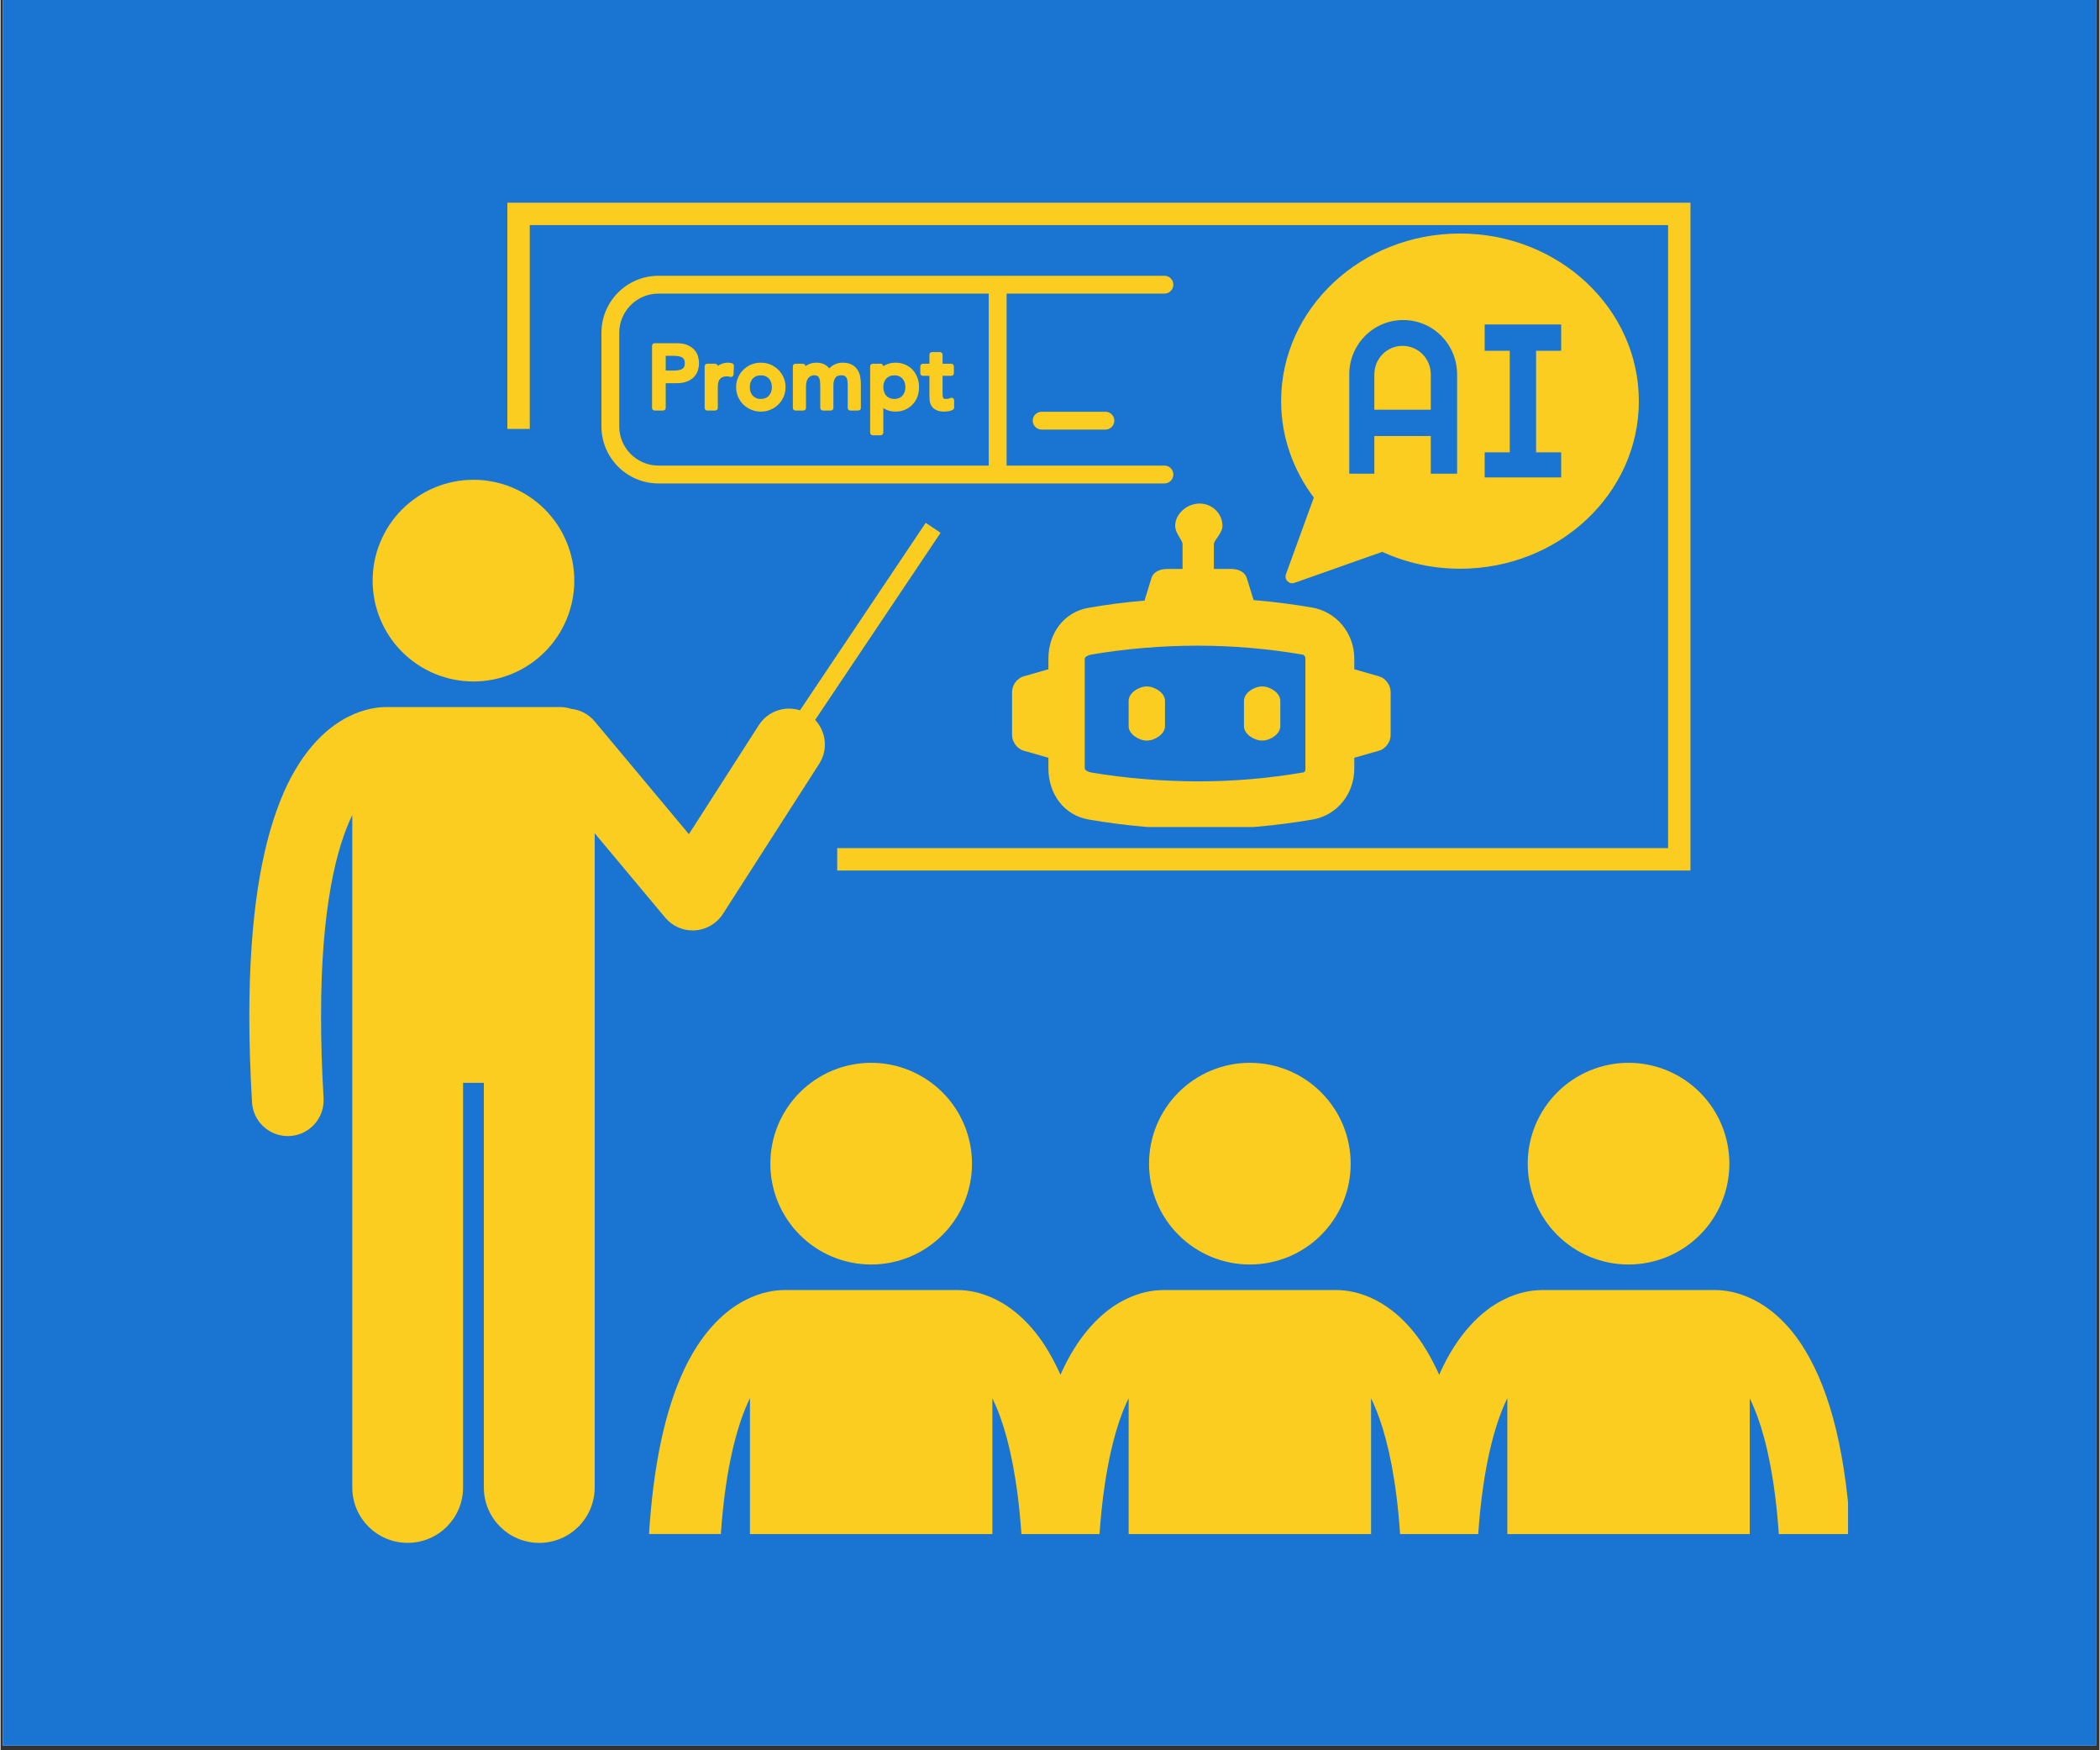 <svg xmlns="http://www.w3.org/2000/svg" xmlns:xlink="http://www.w3.org/1999/xlink" width="300" zoomAndPan="magnify" viewBox="0 0 224.88 187.5" height="250" preserveAspectRatio="xMidYMid meet" version="1.0"><rect x="0" y="0" width="224.88" height="187.5" fill="#333333" stroke="none"/><defs><clipPath id="02b1c66875"><path d="M 0.238 0 L 224.52 0 L 224.52 187 L 0.238 187 Z M 0.238 0 " clip-rule="nonzero"/></clipPath><clipPath id="d099f5143d"><path d="M 108.363 53 L 149 53 L 149 88.594 L 108.363 88.594 Z M 108.363 53 " clip-rule="nonzero"/></clipPath><clipPath id="75ea8eec8a"><path d="M 137 25.016 L 175.684 25.016 L 175.684 63 L 137 63 Z M 137 25.016 " clip-rule="nonzero"/></clipPath><clipPath id="9a30b5b06d"><path d="M 26.652 56 L 101 56 L 101 165.273 L 26.652 165.273 Z M 26.652 56 " clip-rule="nonzero"/></clipPath><clipPath id="df6fac0ab6"><path d="M 54 21.656 L 182 21.656 L 182 94 L 54 94 Z M 54 21.656 " clip-rule="nonzero"/></clipPath><clipPath id="2307842fef"><path d="M 69 138 L 197.945 138 L 197.945 165 L 69 165 Z M 69 138 " clip-rule="nonzero"/></clipPath><clipPath id="841b76edc3"><path d="M 64.375 29.52 L 125.711 29.52 L 125.711 51.957 L 64.375 51.957 Z M 64.375 29.52 " clip-rule="nonzero"/></clipPath></defs><g clip-path="url(#02b1c66875)"><path fill="#ffffff" d="M 0.238 0 L 224.641 0 L 224.641 187 L 0.238 187 Z M 0.238 0 " fill-opacity="1" fill-rule="nonzero"/><path fill="#1974d2" d="M 0.238 0 L 224.641 0 L 224.641 187 L 0.238 187 Z M 0.238 0 " fill-opacity="1" fill-rule="nonzero"/></g><path fill="#fbcd20" d="M 122.812 79.336 C 123.66 79.336 124.762 78.648 124.762 77.801 L 124.762 75.07 C 124.762 74.223 123.66 73.535 122.812 73.535 C 121.965 73.535 120.867 74.223 120.867 75.07 L 120.867 77.801 C 120.867 78.648 121.965 79.336 122.812 79.336 Z M 122.812 79.336 " fill-opacity="1" fill-rule="nonzero"/><path fill="#fbcd20" d="M 135.172 79.336 C 136.02 79.336 137.117 78.648 137.117 77.801 L 137.117 75.07 C 137.117 74.223 136.02 73.535 135.172 73.535 C 134.324 73.535 133.223 74.223 133.223 75.07 L 133.223 77.801 C 133.223 78.648 134.324 79.336 135.172 79.336 Z M 135.172 79.336 " fill-opacity="1" fill-rule="nonzero"/><g clip-path="url(#d099f5143d)"><path fill="#fbcd20" d="M 109.578 80.406 L 112.27 81.176 C 112.27 81.559 112.27 81.941 112.27 82.32 C 112.27 85.02 113.922 87.336 116.582 87.793 C 120.594 88.48 124.508 88.824 128.566 88.824 C 132.625 88.824 136.559 88.48 140.57 87.793 C 143.23 87.336 145.043 85.02 145.043 82.32 L 145.043 81.176 L 147.734 80.406 C 148.355 80.223 148.938 79.512 148.938 78.754 L 148.938 74.117 C 148.938 73.359 148.355 72.652 147.734 72.465 L 145.043 71.695 L 145.043 70.551 C 145.043 67.852 143.156 65.535 140.5 65.078 C 138.418 64.723 136.352 64.457 134.254 64.285 L 133.52 61.91 C 133.332 61.289 132.641 60.949 131.879 60.949 L 130 60.949 L 130 58.289 C 130 57.859 130.918 57.141 130.918 56.328 C 130.918 55.008 129.797 53.941 128.477 53.941 C 127.156 53.941 125.852 55.008 125.852 56.328 C 125.852 57.141 126.641 57.859 126.641 58.289 L 126.641 60.949 L 124.969 60.949 C 124.207 60.949 123.5 61.289 123.312 61.91 L 122.566 64.344 C 120.469 64.516 118.66 64.75 116.582 65.109 C 113.922 65.562 112.27 67.852 112.27 70.551 C 112.27 70.93 112.27 71.312 112.27 71.695 L 109.578 72.465 C 108.957 72.652 108.375 73.359 108.375 74.117 L 108.375 78.754 C 108.375 79.512 108.957 80.223 109.578 80.406 Z M 116.164 70.551 C 116.164 70.34 116.641 70.16 116.836 70.125 C 120.543 69.488 124.496 69.168 128.262 69.168 C 132.023 69.168 135.781 69.488 139.492 70.125 C 139.688 70.16 139.805 70.34 139.805 70.551 L 139.805 82.32 C 139.805 82.527 139.77 82.711 139.574 82.746 C 135.863 83.383 132.133 83.703 128.367 83.703 C 124.605 83.703 120.516 83.383 116.809 82.746 C 116.613 82.711 116.164 82.527 116.164 82.32 Z M 116.164 70.551 " fill-opacity="1" fill-rule="nonzero"/></g><path fill="#fbcd20" d="M 150.215 37.051 C 148.527 37.051 147.191 38.422 147.191 40.109 L 147.191 43.891 L 153.238 43.891 L 153.238 40.109 C 153.238 38.422 151.902 37.051 150.215 37.051 Z M 150.215 37.051 " fill-opacity="1" fill-rule="nonzero"/><g clip-path="url(#75ea8eec8a)"><path fill="#fbcd20" d="M 156.367 25.016 C 145.781 25.016 137.203 33.055 137.203 42.969 C 137.203 46.82 138.508 50.379 140.707 53.301 L 137.719 61.516 C 137.516 62.086 138.062 62.641 138.633 62.438 L 148.008 59.129 L 147.988 59.098 C 150.52 60.258 153.359 60.926 156.367 60.926 C 166.953 60.926 175.531 52.887 175.531 42.969 C 175.531 33.055 166.953 25.016 156.367 25.016 Z M 156.059 50.742 L 153.238 50.742 L 153.238 46.711 L 147.191 46.711 L 147.191 50.742 L 144.504 50.742 L 144.504 40.109 C 144.504 36.898 147.07 34.285 150.281 34.285 C 153.496 34.285 156.059 36.898 156.059 40.109 Z M 167.207 37.578 L 164.52 37.578 L 164.52 48.457 L 167.207 48.457 L 167.207 51.145 L 159.012 51.145 L 159.012 48.457 L 161.699 48.457 L 161.699 37.578 L 159.012 37.578 L 159.012 34.758 L 167.207 34.758 Z M 167.207 37.578 " fill-opacity="1" fill-rule="nonzero"/></g><g clip-path="url(#9a30b5b06d)"><path fill="#fbcd20" d="M 71.211 98.297 C 71.938 99.172 73.023 99.676 74.156 99.676 C 74.238 99.676 74.316 99.672 74.398 99.668 C 75.613 99.59 76.73 98.938 77.391 97.91 L 87.711 81.824 C 88.684 80.312 88.453 78.375 87.277 77.121 L 100.715 57.078 L 99.121 56.008 L 85.652 76.094 C 84.035 75.574 82.207 76.176 81.246 77.676 L 73.75 89.359 L 63.66 77.285 C 62.992 76.488 62.07 76.031 61.113 75.93 C 60.746 75.809 60.352 75.742 59.945 75.742 L 41.395 75.742 C 41.355 75.742 41.316 75.746 41.277 75.746 C 40.422 75.75 38.949 75.926 37.273 76.773 C 34.691 78.055 31.906 80.855 29.957 85.82 C 27.984 90.805 26.66 98.008 26.652 108.887 C 26.656 111.703 26.746 114.758 26.941 118.09 C 27.062 120.129 28.754 121.703 30.773 121.703 C 30.848 121.703 30.926 121.703 31 121.699 C 33.117 121.574 34.734 119.758 34.609 117.637 C 34.422 114.445 34.336 111.535 34.34 108.887 C 34.32 97.258 36.016 90.727 37.684 87.316 L 37.684 159.348 C 37.684 162.625 40.34 165.281 43.617 165.281 C 46.898 165.281 49.555 162.625 49.555 159.348 L 49.555 116 L 51.781 116 L 51.781 159.348 C 51.781 162.625 54.441 165.281 57.719 165.281 C 60.996 165.281 63.656 162.625 63.656 159.348 L 63.656 89.262 Z M 71.211 98.297 " fill-opacity="1" fill-rule="nonzero"/></g><path fill="#fbcd20" d="M 61.473 62.199 C 61.473 62.91 61.402 63.613 61.266 64.309 C 61.125 65.004 60.922 65.68 60.648 66.336 C 60.379 66.988 60.047 67.613 59.652 68.203 C 59.258 68.793 58.809 69.34 58.309 69.84 C 57.805 70.34 57.262 70.789 56.672 71.184 C 56.082 71.578 55.457 71.91 54.801 72.184 C 54.148 72.453 53.473 72.656 52.777 72.797 C 52.082 72.934 51.379 73.004 50.668 73.004 C 49.957 73.004 49.258 72.934 48.562 72.797 C 47.863 72.656 47.188 72.453 46.535 72.184 C 45.879 71.91 45.258 71.578 44.668 71.184 C 44.078 70.789 43.531 70.34 43.027 69.84 C 42.527 69.34 42.078 68.793 41.684 68.203 C 41.293 67.613 40.957 66.988 40.688 66.336 C 40.414 65.68 40.211 65.004 40.07 64.309 C 39.934 63.613 39.863 62.91 39.863 62.199 C 39.863 61.492 39.934 60.789 40.07 60.094 C 40.211 59.398 40.414 58.723 40.688 58.066 C 40.957 57.41 41.293 56.789 41.684 56.199 C 42.078 55.609 42.527 55.062 43.027 54.562 C 43.531 54.059 44.078 53.613 44.668 53.219 C 45.258 52.824 45.879 52.492 46.535 52.219 C 47.188 51.949 47.863 51.742 48.562 51.605 C 49.258 51.465 49.957 51.398 50.668 51.398 C 51.379 51.398 52.082 51.465 52.777 51.605 C 53.473 51.742 54.148 51.949 54.801 52.219 C 55.457 52.492 56.082 52.824 56.672 53.219 C 57.262 53.613 57.805 54.059 58.309 54.562 C 58.809 55.062 59.258 55.609 59.652 56.199 C 60.047 56.789 60.379 57.41 60.648 58.066 C 60.922 58.723 61.125 59.398 61.266 60.094 C 61.402 60.789 61.473 61.492 61.473 62.199 Z M 61.473 62.199 " fill-opacity="1" fill-rule="nonzero"/><g clip-path="url(#df6fac0ab6)"><path fill="#fbcd20" d="M 181.062 21.715 L 54.301 21.715 L 54.301 45.949 L 56.703 45.949 L 56.703 24.113 L 178.664 24.113 L 178.664 90.855 L 89.641 90.855 L 89.641 93.258 L 181.062 93.258 Z M 181.062 21.715 " fill-opacity="1" fill-rule="nonzero"/></g><path fill="#fbcd20" d="M 104.082 124.656 C 104.082 125.367 104.016 126.07 103.875 126.766 C 103.738 127.461 103.531 128.137 103.262 128.793 C 102.988 129.449 102.656 130.07 102.262 130.66 C 101.867 131.25 101.422 131.797 100.918 132.297 C 100.418 132.797 99.871 133.246 99.281 133.641 C 98.691 134.035 98.07 134.367 97.414 134.641 C 96.758 134.91 96.082 135.113 95.387 135.254 C 94.691 135.391 93.988 135.461 93.281 135.461 C 92.57 135.461 91.867 135.391 91.172 135.254 C 90.477 135.113 89.801 134.91 89.145 134.641 C 88.488 134.367 87.867 134.035 87.277 133.641 C 86.688 133.246 86.141 132.797 85.641 132.297 C 85.137 131.797 84.691 131.25 84.297 130.66 C 83.902 130.07 83.57 129.449 83.297 128.793 C 83.027 128.137 82.82 127.461 82.684 126.766 C 82.543 126.07 82.477 125.367 82.477 124.656 C 82.477 123.949 82.543 123.246 82.684 122.551 C 82.82 121.855 83.027 121.18 83.297 120.523 C 83.57 119.867 83.902 119.246 84.297 118.656 C 84.691 118.066 85.137 117.52 85.641 117.02 C 86.141 116.516 86.688 116.07 87.277 115.676 C 87.867 115.281 88.488 114.949 89.145 114.676 C 89.801 114.406 90.477 114.199 91.172 114.062 C 91.867 113.922 92.57 113.855 93.281 113.855 C 93.988 113.855 94.691 113.922 95.387 114.062 C 96.082 114.199 96.758 114.406 97.414 114.676 C 98.07 114.949 98.691 115.281 99.281 115.676 C 99.871 116.07 100.418 116.516 100.918 117.02 C 101.422 117.52 101.867 118.066 102.262 118.656 C 102.656 119.246 102.988 119.867 103.262 120.523 C 103.531 121.18 103.738 121.855 103.875 122.551 C 104.016 123.246 104.082 123.949 104.082 124.656 Z M 104.082 124.656 " fill-opacity="1" fill-rule="nonzero"/><path fill="#fbcd20" d="M 144.656 124.656 C 144.656 125.367 144.586 126.07 144.449 126.766 C 144.312 127.461 144.105 128.137 143.836 128.793 C 143.562 129.449 143.23 130.07 142.836 130.66 C 142.441 131.25 141.992 131.797 141.492 132.297 C 140.992 132.797 140.445 133.246 139.855 133.641 C 139.266 134.035 138.645 134.367 137.988 134.641 C 137.332 134.91 136.656 135.113 135.961 135.254 C 135.266 135.391 134.562 135.461 133.852 135.461 C 133.145 135.461 132.441 135.391 131.746 135.254 C 131.051 135.113 130.375 134.91 129.719 134.641 C 129.062 134.367 128.441 134.035 127.852 133.641 C 127.262 133.246 126.715 132.797 126.215 132.297 C 125.711 131.797 125.266 131.25 124.871 130.66 C 124.477 130.07 124.145 129.449 123.871 128.793 C 123.602 128.137 123.395 127.461 123.258 126.766 C 123.117 126.07 123.051 125.367 123.051 124.656 C 123.051 123.949 123.117 123.246 123.258 122.551 C 123.395 121.855 123.602 121.18 123.871 120.523 C 124.145 119.867 124.477 119.246 124.871 118.656 C 125.266 118.066 125.711 117.52 126.215 117.02 C 126.715 116.516 127.262 116.07 127.852 115.676 C 128.441 115.281 129.062 114.949 129.719 114.676 C 130.375 114.406 131.051 114.199 131.746 114.062 C 132.441 113.922 133.145 113.855 133.852 113.855 C 134.562 113.855 135.266 113.922 135.961 114.062 C 136.656 114.199 137.332 114.406 137.988 114.676 C 138.645 114.949 139.266 115.281 139.855 115.676 C 140.445 116.07 140.992 116.516 141.492 117.02 C 141.992 117.52 142.441 118.066 142.836 118.656 C 143.23 119.246 143.562 119.867 143.836 120.523 C 144.105 121.18 144.312 121.855 144.449 122.551 C 144.586 123.246 144.656 123.949 144.656 124.656 Z M 144.656 124.656 " fill-opacity="1" fill-rule="nonzero"/><g clip-path="url(#2307842fef)"><path fill="#fbcd20" d="M 80.293 149.777 L 80.293 164.34 L 106.266 164.34 L 106.266 149.801 C 106.551 150.383 106.84 151.051 107.121 151.832 C 108.109 154.578 108.984 158.613 109.379 164.34 L 117.746 164.34 C 118.258 156.973 119.57 152.43 120.867 149.777 L 120.867 164.34 L 146.84 164.34 L 146.84 149.797 C 147.125 150.383 147.41 151.051 147.695 151.832 C 148.684 154.578 149.559 158.613 149.953 164.34 L 158.32 164.34 C 158.832 156.973 160.145 152.43 161.441 149.777 L 161.441 164.34 L 187.414 164.34 L 187.414 149.797 C 187.699 150.383 187.984 151.051 188.27 151.832 C 189.258 154.578 190.133 158.613 190.527 164.34 L 198.223 164.34 C 197.586 154.156 195.555 147.992 192.949 144.012 C 191.371 141.617 189.527 140.082 187.82 139.23 C 186.18 138.402 184.738 138.215 183.871 138.203 C 183.816 138.203 183.758 138.195 183.703 138.195 L 165.152 138.195 C 165.086 138.195 165.023 138.203 164.961 138.207 C 164.094 138.219 162.66 138.406 161.031 139.23 C 158.629 140.422 156.051 142.93 154.137 147.273 C 153.59 146.043 152.996 144.965 152.375 144.008 C 150.797 141.617 148.953 140.082 147.246 139.23 C 145.605 138.402 144.164 138.215 143.297 138.203 C 143.242 138.203 143.184 138.195 143.129 138.195 L 124.578 138.195 C 124.512 138.195 124.449 138.203 124.387 138.207 C 123.52 138.219 122.086 138.406 120.457 139.23 C 118.055 140.422 115.477 142.93 113.562 147.273 C 113.016 146.043 112.422 144.961 111.801 144.008 C 110.223 141.617 108.379 140.078 106.672 139.23 C 105.031 138.402 103.59 138.215 102.723 138.203 C 102.668 138.203 102.609 138.195 102.555 138.195 L 84.004 138.195 C 83.938 138.195 83.875 138.203 83.812 138.203 C 82.945 138.219 81.512 138.406 79.883 139.23 C 77.301 140.508 74.516 143.309 72.566 148.277 C 71.055 152.102 69.926 157.242 69.477 164.336 L 77.172 164.336 C 77.684 156.973 78.996 152.43 80.293 149.777 Z M 80.293 149.777 " fill-opacity="1" fill-rule="nonzero"/></g><path fill="#fbcd20" d="M 185.23 124.656 C 185.23 125.367 185.16 126.07 185.023 126.766 C 184.883 127.461 184.68 128.137 184.406 128.793 C 184.137 129.449 183.805 130.07 183.41 130.66 C 183.016 131.25 182.566 131.797 182.066 132.297 C 181.566 132.797 181.02 133.246 180.43 133.641 C 179.84 134.035 179.215 134.367 178.562 134.641 C 177.906 134.91 177.23 135.113 176.535 135.254 C 175.84 135.391 175.137 135.461 174.426 135.461 C 173.719 135.461 173.016 135.391 172.32 135.254 C 171.625 135.113 170.949 134.91 170.293 134.641 C 169.637 134.367 169.016 134.035 168.426 133.641 C 167.836 133.246 167.289 132.797 166.789 132.297 C 166.285 131.797 165.84 131.25 165.445 130.66 C 165.051 130.07 164.719 129.449 164.445 128.793 C 164.176 128.137 163.969 127.461 163.832 126.766 C 163.691 126.07 163.625 125.367 163.625 124.656 C 163.625 123.949 163.691 123.246 163.832 122.551 C 163.969 121.855 164.176 121.18 164.445 120.523 C 164.719 119.867 165.051 119.246 165.445 118.656 C 165.84 118.066 166.285 117.52 166.789 117.02 C 167.289 116.516 167.836 116.07 168.426 115.676 C 169.016 115.281 169.637 114.949 170.293 114.676 C 170.949 114.406 171.625 114.199 172.32 114.062 C 173.016 113.922 173.719 113.855 174.426 113.855 C 175.137 113.855 175.84 113.922 176.535 114.062 C 177.23 114.199 177.906 114.406 178.562 114.676 C 179.215 114.949 179.84 115.281 180.43 115.676 C 181.02 116.07 181.566 116.516 182.066 117.02 C 182.566 117.52 183.016 118.066 183.41 118.656 C 183.805 119.246 184.137 119.867 184.406 120.523 C 184.68 121.18 184.883 121.855 185.023 122.551 C 185.16 123.246 185.23 123.949 185.23 124.656 Z M 185.23 124.656 " fill-opacity="1" fill-rule="nonzero"/><g clip-path="url(#841b76edc3)"><path fill="#fbcd20" d="M 124.703 49.875 L 107.789 49.875 L 107.789 31.453 L 124.703 31.453 C 125.23 31.453 125.656 31.023 125.656 30.496 C 125.656 29.969 125.23 29.543 124.703 29.543 L 70.488 29.543 C 67.121 29.543 64.379 32.281 64.379 35.652 L 64.379 45.676 C 64.379 49.047 67.121 51.789 70.488 51.789 L 124.703 51.789 C 125.23 51.789 125.656 51.359 125.656 50.832 C 125.656 50.305 125.23 49.875 124.703 49.875 Z M 66.289 45.676 L 66.289 35.652 C 66.289 33.336 68.172 31.453 70.488 31.453 L 105.879 31.453 L 105.879 49.875 L 70.488 49.875 C 68.172 49.875 66.289 47.992 66.289 45.676 Z M 66.289 45.676 " fill-opacity="1" fill-rule="nonzero"/></g><path fill="#fbcd20" d="M 74.73 38.188 C 74.656 37.926 74.523 37.684 74.336 37.477 C 74.148 37.266 73.895 37.094 73.582 36.961 C 73.273 36.832 72.883 36.766 72.422 36.766 L 70.082 36.766 C 69.926 36.766 69.801 36.891 69.801 37.047 L 69.801 43.699 C 69.801 43.855 69.926 43.98 70.082 43.98 L 70.984 43.98 C 71.141 43.98 71.266 43.855 71.266 43.699 L 71.266 41.051 L 72.422 41.051 C 72.883 41.051 73.273 40.984 73.582 40.855 C 73.895 40.723 74.148 40.551 74.336 40.34 C 74.523 40.133 74.656 39.891 74.73 39.629 C 74.801 39.383 74.836 39.141 74.836 38.91 C 74.836 38.676 74.801 38.434 74.73 38.188 Z M 73.227 39.316 C 73.172 39.414 73.102 39.484 73.012 39.535 C 72.906 39.594 72.781 39.637 72.645 39.656 C 72.488 39.684 72.328 39.695 72.168 39.695 L 71.266 39.695 L 71.266 38.121 L 72.168 38.121 C 72.328 38.121 72.488 38.133 72.645 38.16 C 72.781 38.184 72.906 38.223 73.012 38.281 C 73.102 38.332 73.172 38.402 73.227 38.5 C 73.285 38.598 73.312 38.734 73.312 38.906 C 73.312 39.082 73.285 39.219 73.227 39.316 Z M 73.227 39.316 " fill-opacity="1" fill-rule="nonzero"/><path fill="#fbcd20" d="M 78.383 38.922 C 78.102 38.828 77.754 38.824 77.422 38.922 C 77.262 38.973 77.113 39.035 76.977 39.117 C 76.934 39.145 76.887 39.172 76.844 39.203 C 76.824 39.066 76.707 38.965 76.562 38.965 L 75.719 38.965 C 75.562 38.965 75.438 39.09 75.438 39.246 L 75.438 43.699 C 75.438 43.855 75.562 43.98 75.719 43.98 L 76.562 43.98 C 76.719 43.98 76.848 43.855 76.848 43.699 L 76.848 41.461 C 76.848 41.051 76.93 40.754 77.098 40.578 C 77.262 40.402 77.508 40.316 77.84 40.316 C 77.891 40.316 77.945 40.324 77.996 40.332 C 78.059 40.344 78.117 40.355 78.18 40.375 C 78.262 40.395 78.352 40.379 78.422 40.328 C 78.492 40.277 78.531 40.199 78.535 40.113 L 78.574 39.203 C 78.578 39.074 78.5 38.961 78.383 38.922 Z M 78.383 38.922 " fill-opacity="1" fill-rule="nonzero"/><path fill="#fbcd20" d="M 83.34 39.621 C 83.102 39.383 82.816 39.191 82.496 39.055 C 82.176 38.922 81.828 38.852 81.457 38.852 C 81.09 38.852 80.738 38.922 80.418 39.055 C 80.098 39.191 79.816 39.383 79.578 39.621 C 79.34 39.855 79.152 40.137 79.016 40.449 C 78.879 40.766 78.809 41.109 78.809 41.473 C 78.809 41.836 78.879 42.18 79.016 42.5 C 79.152 42.816 79.34 43.098 79.578 43.332 C 79.816 43.566 80.098 43.754 80.418 43.887 C 80.738 44.023 81.09 44.094 81.457 44.094 C 81.824 44.094 82.176 44.023 82.496 43.887 C 82.816 43.754 83.102 43.566 83.336 43.332 C 83.574 43.098 83.766 42.816 83.902 42.5 C 84.039 42.18 84.105 41.836 84.105 41.473 C 84.105 41.109 84.039 40.766 83.902 40.449 C 83.766 40.137 83.578 39.855 83.34 39.621 Z M 82.555 42 C 82.496 42.156 82.418 42.285 82.32 42.391 C 82.223 42.5 82.102 42.582 81.957 42.645 C 81.812 42.707 81.645 42.738 81.457 42.738 C 81.273 42.738 81.105 42.707 80.961 42.645 C 80.812 42.582 80.695 42.5 80.594 42.391 C 80.496 42.285 80.418 42.156 80.363 42 C 80.305 41.84 80.277 41.664 80.277 41.473 C 80.277 41.281 80.305 41.102 80.363 40.945 C 80.418 40.789 80.496 40.656 80.594 40.551 C 80.691 40.445 80.812 40.363 80.961 40.301 C 81.105 40.238 81.273 40.207 81.457 40.207 C 81.645 40.207 81.812 40.238 81.957 40.301 C 82.102 40.363 82.223 40.445 82.32 40.551 C 82.418 40.656 82.496 40.789 82.555 40.945 C 82.609 41.102 82.641 41.281 82.641 41.473 C 82.641 41.664 82.609 41.84 82.555 42 Z M 82.555 42 " fill-opacity="1" fill-rule="nonzero"/><path fill="#fbcd20" d="M 91.797 39.59 C 91.645 39.367 91.438 39.184 91.176 39.051 C 90.918 38.918 90.59 38.852 90.203 38.852 C 89.887 38.852 89.574 38.93 89.273 39.09 C 89.09 39.184 88.934 39.309 88.797 39.457 C 88.676 39.312 88.539 39.191 88.387 39.098 C 88.117 38.934 87.785 38.852 87.402 38.852 C 87.172 38.852 86.953 38.887 86.758 38.957 C 86.57 39.023 86.402 39.109 86.262 39.207 C 86.254 39.211 86.246 39.215 86.238 39.223 C 86.227 39.078 86.105 38.965 85.957 38.965 L 85.168 38.965 C 85.012 38.965 84.887 39.09 84.887 39.246 L 84.887 43.699 C 84.887 43.855 85.012 43.98 85.168 43.98 L 86.012 43.98 C 86.168 43.98 86.297 43.855 86.297 43.699 L 86.297 41.387 C 86.297 41.168 86.324 40.98 86.375 40.824 C 86.426 40.68 86.492 40.559 86.57 40.469 C 86.652 40.379 86.738 40.316 86.844 40.273 C 86.949 40.227 87.055 40.207 87.168 40.207 C 87.32 40.207 87.441 40.23 87.52 40.273 C 87.594 40.32 87.652 40.379 87.691 40.461 C 87.742 40.559 87.777 40.68 87.793 40.82 C 87.812 40.984 87.824 41.168 87.824 41.367 L 87.824 43.699 C 87.824 43.855 87.953 43.98 88.109 43.98 L 88.953 43.98 C 89.109 43.98 89.234 43.855 89.234 43.699 L 89.234 41.266 C 89.234 40.934 89.309 40.66 89.449 40.461 C 89.566 40.289 89.777 40.203 90.09 40.203 C 90.242 40.203 90.367 40.23 90.445 40.273 C 90.527 40.324 90.59 40.383 90.633 40.457 C 90.684 40.543 90.719 40.648 90.734 40.77 C 90.754 40.914 90.766 41.062 90.766 41.219 L 90.766 43.699 C 90.766 43.855 90.891 43.98 91.047 43.98 L 91.891 43.98 C 92.047 43.98 92.176 43.855 92.176 43.699 L 92.176 41.105 C 92.176 40.836 92.148 40.574 92.098 40.32 C 92.047 40.051 91.945 39.805 91.797 39.59 Z M 91.797 39.59 " fill-opacity="1" fill-rule="nonzero"/><path fill="#fbcd20" d="M 97.723 39.617 C 97.496 39.375 97.227 39.188 96.91 39.051 C 96.598 38.918 96.246 38.852 95.867 38.852 C 95.523 38.852 95.191 38.926 94.871 39.074 C 94.766 39.121 94.668 39.176 94.578 39.234 C 94.574 39.086 94.449 38.965 94.297 38.965 L 93.453 38.965 C 93.297 38.965 93.168 39.09 93.168 39.246 L 93.168 46.348 C 93.168 46.504 93.297 46.629 93.453 46.629 L 94.297 46.629 C 94.453 46.629 94.582 46.504 94.582 46.348 L 94.582 43.715 C 94.66 43.77 94.75 43.82 94.844 43.863 C 95.16 44.016 95.504 44.094 95.867 44.094 C 96.246 44.094 96.598 44.027 96.91 43.891 C 97.223 43.758 97.496 43.57 97.719 43.332 C 97.941 43.098 98.113 42.816 98.234 42.496 C 98.352 42.18 98.41 41.836 98.41 41.473 C 98.41 41.113 98.352 40.773 98.234 40.457 C 98.113 40.141 97.941 39.855 97.723 39.617 Z M 96.859 42 C 96.801 42.156 96.723 42.285 96.625 42.391 C 96.527 42.5 96.406 42.582 96.262 42.645 C 96.117 42.707 95.949 42.738 95.762 42.738 C 95.578 42.738 95.41 42.707 95.262 42.645 C 95.117 42.582 94.996 42.5 94.898 42.391 C 94.801 42.285 94.723 42.156 94.668 42 C 94.609 41.84 94.578 41.664 94.578 41.473 C 94.578 41.281 94.609 41.102 94.668 40.945 C 94.723 40.789 94.801 40.656 94.898 40.551 C 94.996 40.445 95.117 40.363 95.266 40.301 C 95.41 40.238 95.578 40.207 95.762 40.207 C 95.949 40.207 96.117 40.238 96.262 40.301 C 96.406 40.363 96.527 40.445 96.625 40.551 C 96.723 40.656 96.801 40.789 96.859 40.941 C 96.914 41.102 96.945 41.281 96.945 41.473 C 96.945 41.664 96.914 41.84 96.859 42 Z M 96.859 42 " fill-opacity="1" fill-rule="nonzero"/><path fill="#fbcd20" d="M 102.027 42.645 C 101.941 42.594 101.832 42.594 101.746 42.645 C 101.688 42.68 101.621 42.703 101.547 42.715 C 101.457 42.73 101.367 42.738 101.285 42.738 C 101.141 42.738 101.09 42.711 101.078 42.703 C 101.035 42.672 101.008 42.637 100.988 42.59 C 100.961 42.523 100.941 42.445 100.938 42.355 C 100.934 42.238 100.93 42.121 100.93 41.996 L 100.93 40.262 L 101.859 40.262 C 102.016 40.262 102.141 40.137 102.141 39.98 L 102.141 39.246 C 102.141 39.09 102.016 38.965 101.859 38.965 L 100.93 38.965 L 100.93 37.996 C 100.93 37.84 100.805 37.715 100.648 37.715 L 99.801 37.715 C 99.645 37.715 99.52 37.84 99.52 37.996 L 99.52 38.965 L 98.824 38.965 C 98.668 38.965 98.543 39.09 98.543 39.246 L 98.543 39.98 C 98.543 40.137 98.668 40.262 98.824 40.262 L 99.52 40.262 L 99.52 42.297 C 99.52 42.488 99.527 42.68 99.543 42.863 C 99.562 43.082 99.625 43.285 99.73 43.465 C 99.844 43.656 100.016 43.812 100.242 43.926 C 100.465 44.039 100.754 44.094 101.125 44.094 C 101.227 44.094 101.359 44.082 101.535 44.059 C 101.734 44.031 101.895 43.98 102.023 43.906 C 102.113 43.855 102.168 43.762 102.168 43.66 L 102.168 42.891 C 102.168 42.789 102.117 42.695 102.027 42.645 Z M 102.027 42.645 " fill-opacity="1" fill-rule="nonzero"/><path fill="#fbcd20" d="M 111.543 44.109 C 111.016 44.109 110.59 44.535 110.59 45.062 C 110.59 45.59 111.016 46.02 111.543 46.02 L 118.379 46.02 C 118.906 46.02 119.332 45.59 119.332 45.062 C 119.332 44.535 118.906 44.109 118.379 44.109 Z M 111.543 44.109 " fill-opacity="1" fill-rule="nonzero"/></svg>